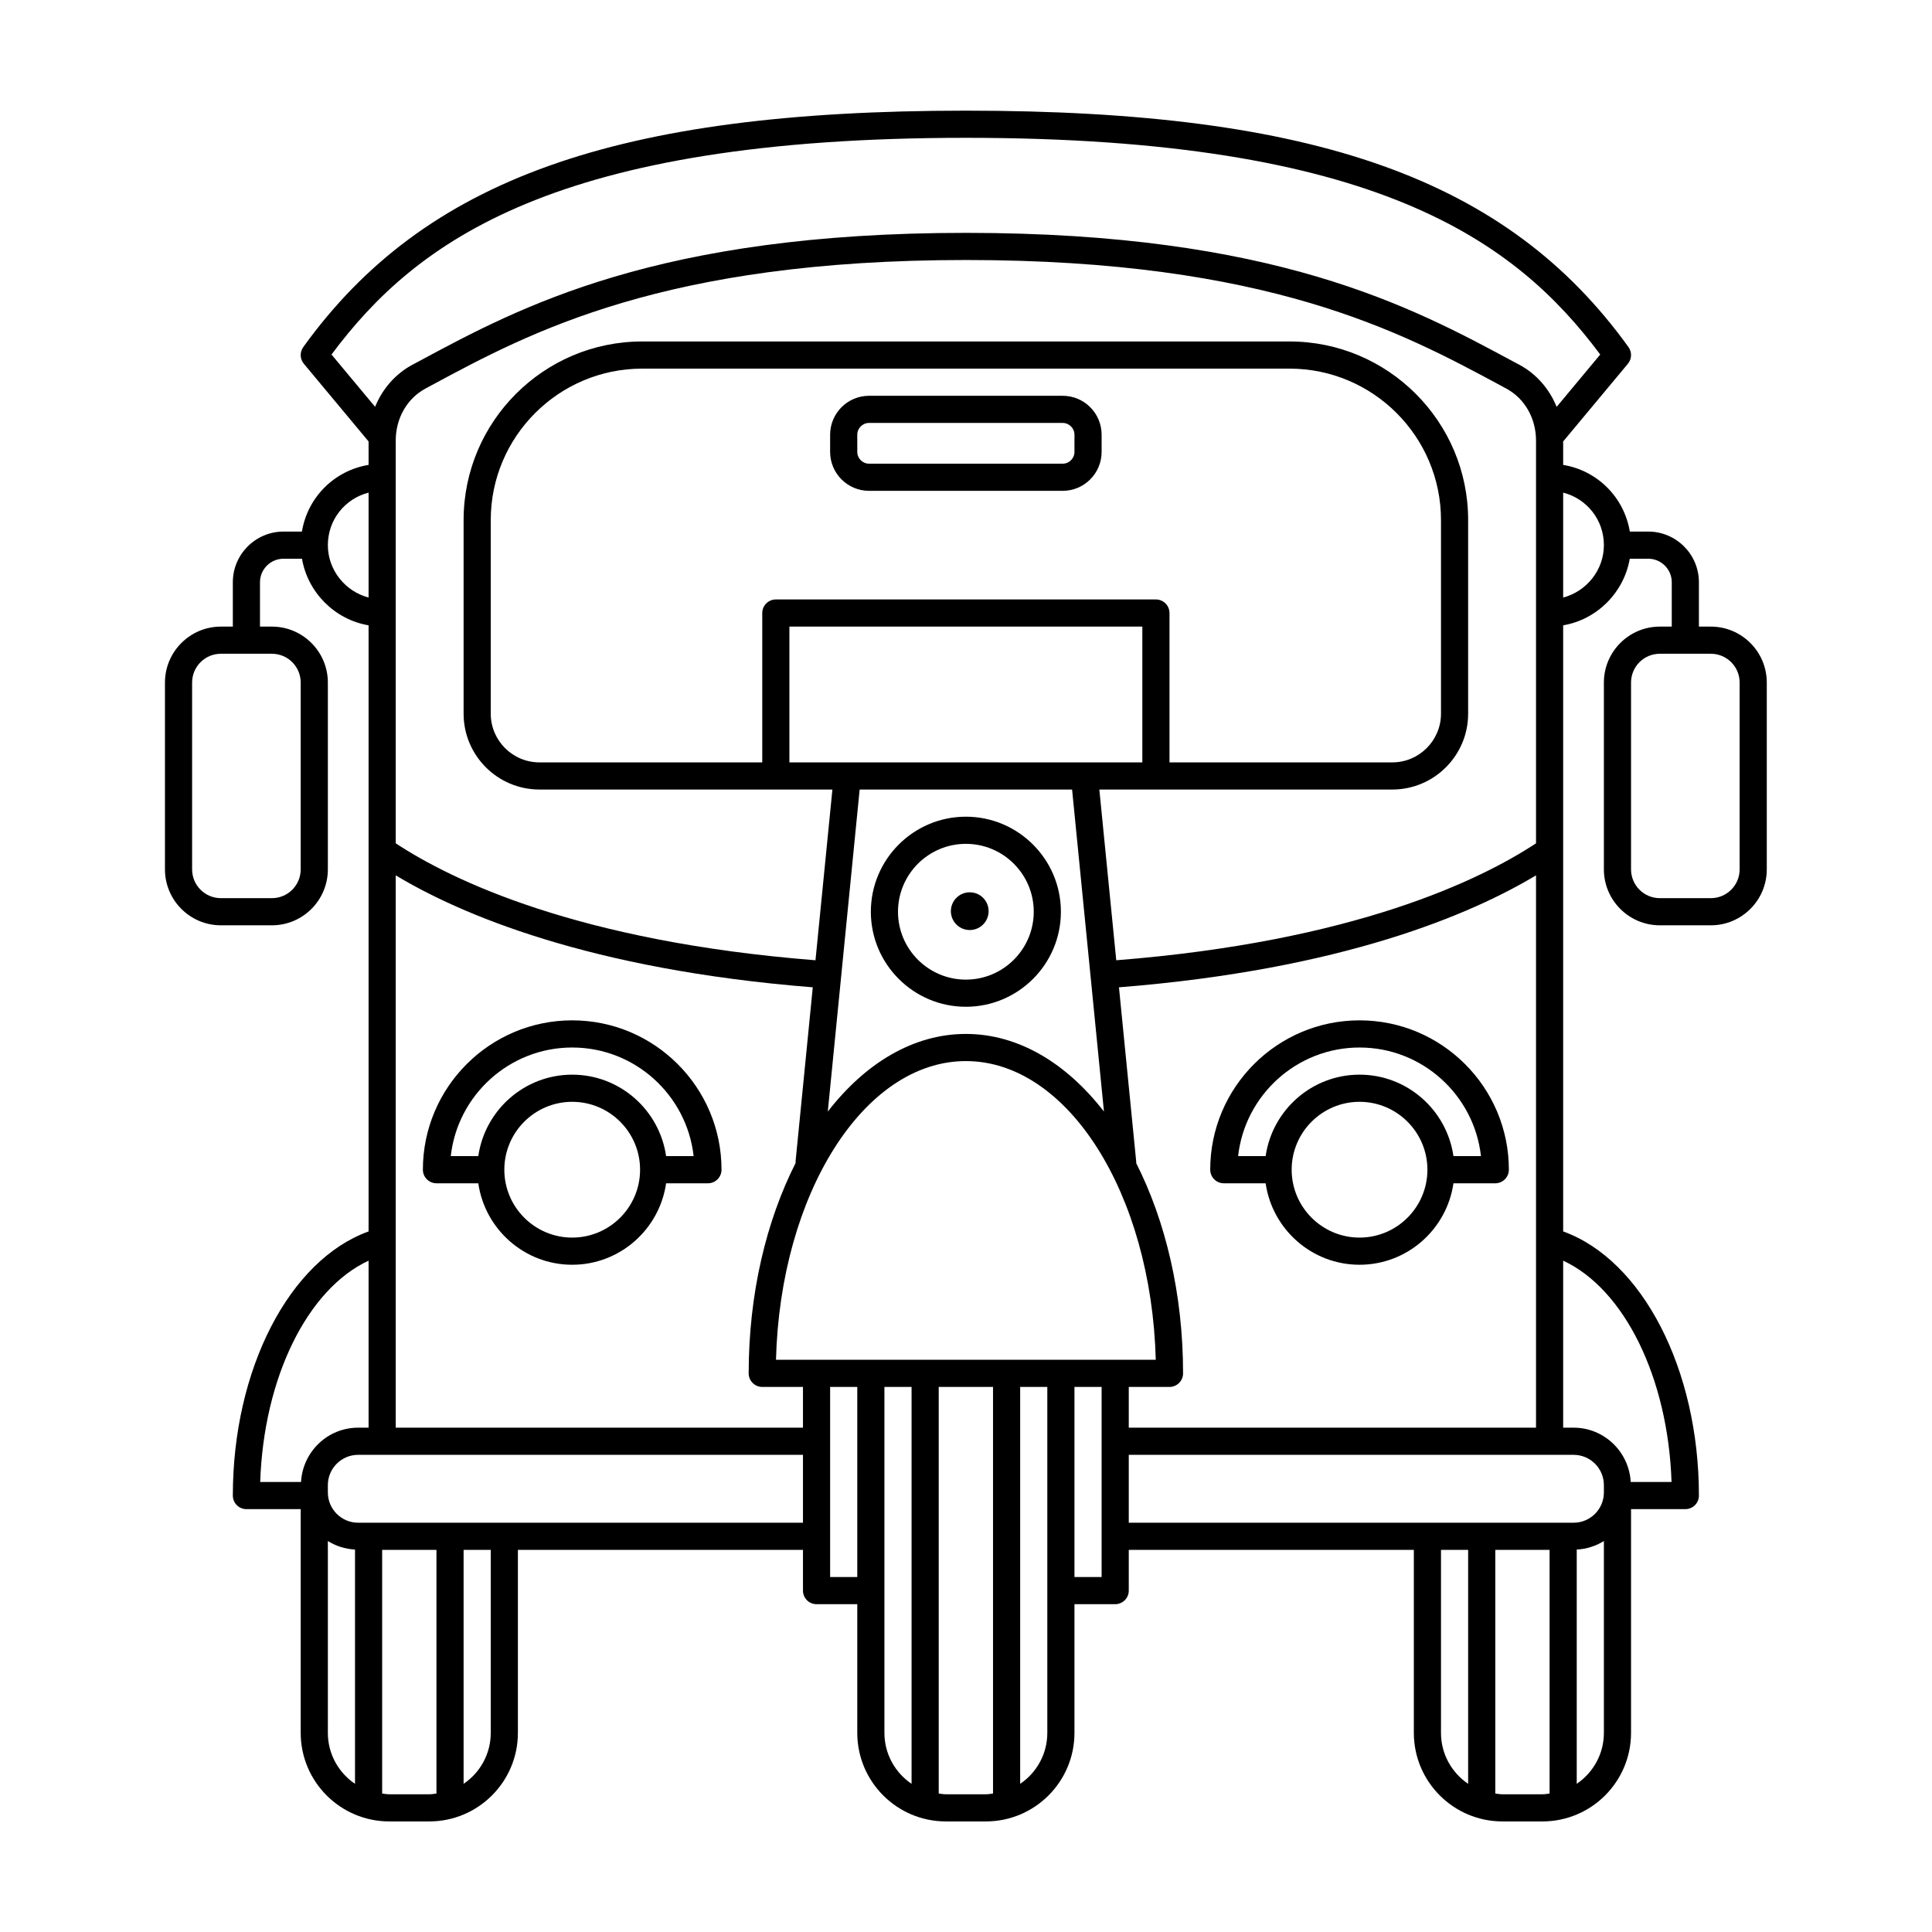 <svg xmlns="http://www.w3.org/2000/svg" xmlns:xlink="http://www.w3.org/1999/xlink" width="1024" zoomAndPan="magnify" viewBox="0 0 768 768" height="1024" preserveAspectRatio="xMidYMid meet" version="1.0"><defs><clipPath id="042092473c"><path d="M 65.574 43.891 L 702.324 43.891 L 702.324 724.141 L 65.574 724.141 Z M 65.574 43.891 " clip-rule="nonzero"/></clipPath><clipPath id="7e05604814"><path d="M 377.988 354.703 L 392.988 354.703 L 392.988 369.703 L 377.988 369.703 Z M 377.988 354.703 " clip-rule="nonzero"/></clipPath></defs><g clip-path="url(#042092473c)"><path fill="#000000" d="M 691.531 345.582 C 691.531 351.906 686.41 357.031 680.086 357.031 L 659.809 357.031 C 653.484 357.031 648.363 351.906 648.363 345.582 L 648.363 271.328 C 648.363 265.004 653.484 259.879 659.809 259.879 L 680.086 259.879 C 686.41 259.879 691.531 265.004 691.531 271.328 Z M 621.383 237.531 L 621.383 195.828 C 630.738 198.211 637.57 206.602 637.57 216.703 C 637.57 226.633 630.637 235.109 621.383 237.531 Z M 664.465 589.113 L 648.234 589.113 C 647.582 577.117 637.676 567.523 625.535 567.523 L 621.383 567.523 L 621.383 501.133 C 645.684 512.414 663.074 547.602 664.465 589.113 Z M 626.777 709.098 L 626.777 615.973 C 630.719 615.762 634.406 614.559 637.57 612.578 L 637.57 688.836 C 637.57 697.27 633.27 704.691 626.777 709.098 Z M 597.227 713.25 C 596.254 713.25 595.328 713.082 594.398 712.953 L 594.398 616.098 L 615.984 616.098 L 615.984 712.953 C 615.035 713.082 614.129 713.25 613.16 713.25 Z M 572.816 688.836 L 572.816 616.098 L 583.609 616.098 L 583.609 709.098 C 577.094 704.691 572.816 697.27 572.816 688.836 Z M 448.703 578.32 L 625.535 578.32 C 632.172 578.32 637.57 583.715 637.57 590.355 L 637.57 593.266 C 637.57 599.906 632.172 605.305 625.535 605.305 L 448.703 605.305 Z M 427.117 626.895 L 427.117 551.332 L 437.91 551.332 L 437.91 626.895 Z M 405.535 709.098 L 405.535 551.332 L 416.324 551.332 L 416.324 688.836 C 416.324 697.27 412.047 704.691 405.535 709.098 Z M 375.98 713.25 C 375.012 713.25 374.086 713.082 373.156 712.953 L 373.156 551.332 L 394.742 551.332 L 394.742 712.953 C 393.812 713.082 392.887 713.25 391.918 713.25 Z M 351.57 688.836 L 351.57 551.332 L 362.363 551.332 L 362.363 709.098 C 355.852 704.691 351.57 697.27 351.57 688.836 Z M 329.988 626.895 L 329.988 551.332 L 340.781 551.332 L 340.781 626.895 Z M 142.363 605.305 C 135.723 605.305 130.328 599.906 130.328 593.266 L 130.328 590.355 C 130.328 583.715 135.723 578.32 142.363 578.32 L 319.195 578.32 L 319.195 605.305 Z M 195.082 688.836 C 195.082 697.27 190.805 704.691 184.289 709.098 L 184.289 616.098 L 195.082 616.098 Z M 154.738 713.25 C 153.77 713.25 152.84 713.082 151.914 712.953 L 151.914 616.098 L 173.496 616.098 L 173.496 712.953 C 172.57 713.082 171.645 713.25 170.672 713.25 Z M 130.328 688.836 L 130.328 612.578 C 133.488 614.559 137.18 615.762 141.121 615.973 L 141.121 709.098 C 134.605 704.691 130.328 697.27 130.328 688.836 Z M 146.516 501.133 L 146.516 567.523 L 142.363 567.523 C 130.203 567.523 120.336 577.117 119.664 589.113 L 103.434 589.113 C 104.824 547.602 122.215 512.414 146.516 501.133 Z M 130.328 216.703 C 130.328 206.602 137.156 198.211 146.516 195.828 L 146.516 237.531 C 137.262 235.109 130.328 226.633 130.328 216.703 Z M 383.949 54.785 C 547.078 54.785 602.453 95.75 636.117 140.93 L 618.789 161.738 C 615.902 154.613 610.758 148.645 603.969 145 L 601.23 143.543 C 561.285 122.039 506.586 92.566 383.949 92.566 C 261.312 92.566 206.613 122.039 166.668 143.543 L 163.93 145 C 157.141 148.645 151.996 154.613 149.109 161.719 L 131.781 140.93 C 165.445 95.75 220.82 54.785 383.949 54.785 Z M 341.727 313.852 L 426.172 313.852 L 438.84 441.867 C 423.914 422.598 404.773 411.004 383.949 411.004 C 363.125 411.004 343.984 422.598 329.059 441.867 Z M 313.797 249.086 L 454.098 249.086 L 454.098 303.059 L 313.797 303.059 Z M 214.434 303.059 C 203.766 303.059 195.082 294.371 195.082 283.703 L 195.082 206.73 C 195.082 173.547 222.086 146.539 255.262 146.539 L 512.637 146.539 C 545.812 146.539 572.816 173.547 572.816 206.73 L 572.816 283.703 C 572.816 294.371 564.133 303.059 553.465 303.059 L 464.891 303.059 L 464.891 243.688 C 464.891 240.715 462.469 238.293 459.496 238.293 L 308.402 238.293 C 305.43 238.293 303.008 240.715 303.008 243.688 L 303.008 303.059 Z M 610.59 335.23 C 588.289 349.926 538.078 374.277 443.73 381.719 L 437.004 313.852 L 553.465 313.852 C 570.074 313.852 583.609 300.34 583.609 283.703 L 583.609 206.73 C 583.609 167.578 551.758 135.742 512.637 135.742 L 255.262 135.742 C 216.141 135.742 184.289 167.578 184.289 206.73 L 184.289 283.703 C 184.289 300.34 197.824 313.852 214.434 313.852 L 330.895 313.852 L 324.168 381.719 C 229.715 374.277 179.465 349.84 157.309 335.23 L 157.309 175.105 C 157.309 166.293 161.82 158.406 169.051 154.508 L 171.77 153.031 C 210.723 132.074 264.031 103.359 383.949 103.359 C 503.867 103.359 557.176 132.074 596.129 153.031 L 598.848 154.508 C 606.078 158.406 610.59 166.293 610.59 175.105 Z M 319.195 567.523 L 157.309 567.523 L 157.309 347.965 C 182.793 363.293 233.93 385.387 323.094 392.473 L 316.242 461.75 C 316.223 461.941 316.285 462.109 316.285 462.277 C 304.609 485.301 297.609 514.352 297.609 545.934 C 297.609 548.906 300.035 551.332 303.008 551.332 L 319.195 551.332 Z M 308.465 540.539 C 310.195 474.59 343.395 421.797 383.949 421.797 C 424.504 421.797 457.703 474.59 459.434 540.539 Z M 448.703 567.523 L 448.703 551.332 L 464.891 551.332 C 467.863 551.332 470.289 548.906 470.289 545.934 C 470.289 514.375 463.312 485.344 451.633 462.32 C 451.633 462.172 451.695 462.047 451.676 461.898 L 444.805 392.473 C 533.863 385.41 584.977 363.355 610.59 347.965 L 610.59 567.523 Z M 119.535 271.328 L 119.535 345.582 C 119.535 351.906 114.414 357.031 108.09 357.031 L 87.812 357.031 C 81.488 357.031 76.367 351.906 76.367 345.582 L 76.367 271.328 C 76.367 265.004 81.488 259.879 87.812 259.879 L 108.09 259.879 C 114.414 259.879 119.535 265.004 119.535 271.328 Z M 680.086 249.086 L 675.344 249.086 L 675.344 231.461 C 675.344 220.348 666.301 211.305 655.191 211.305 L 647.879 211.305 C 645.621 197.707 635.039 187.059 621.383 184.805 L 621.383 175.484 L 647.117 144.598 C 648.699 142.699 648.785 139.98 647.352 137.977 C 599.289 71.23 522.984 43.988 383.949 43.988 C 244.914 43.988 168.609 71.23 120.547 137.977 C 119.113 139.98 119.199 142.699 120.781 144.598 L 146.516 175.484 L 146.516 184.805 C 132.859 187.059 122.254 197.707 120.02 211.305 L 112.727 211.305 C 101.598 211.305 92.555 220.348 92.555 231.461 L 92.555 249.086 L 87.812 249.086 C 75.543 249.086 65.574 259.059 65.574 271.328 L 65.574 345.582 C 65.574 357.852 75.543 367.824 87.812 367.824 L 108.09 367.824 C 120.359 367.824 130.328 357.852 130.328 345.582 L 130.328 271.328 C 130.328 259.059 120.359 249.086 108.09 249.086 L 103.348 249.086 L 103.348 231.461 C 103.348 226.293 107.562 222.098 112.727 222.098 L 120.043 222.098 C 122.34 235.527 133.047 246.281 146.516 248.578 L 146.516 489.516 C 115.09 500.84 92.555 544.184 92.555 594.512 C 92.555 597.504 94.98 599.906 97.949 599.906 L 119.535 599.906 L 119.535 688.836 C 119.535 708.254 135.324 724.043 154.738 724.043 L 170.672 724.043 C 190.086 724.043 205.875 708.254 205.875 688.836 L 205.875 616.098 L 319.195 616.098 L 319.195 632.293 C 319.195 635.285 321.617 637.688 324.59 637.688 L 340.781 637.688 L 340.781 688.836 C 340.781 708.254 356.566 724.043 375.98 724.043 L 391.918 724.043 C 411.332 724.043 427.117 708.254 427.117 688.836 L 427.117 637.688 L 443.309 637.688 C 446.277 637.688 448.703 635.285 448.703 632.293 L 448.703 616.098 L 562.023 616.098 L 562.023 688.836 C 562.023 708.254 577.812 724.043 597.227 724.043 L 613.16 724.043 C 632.574 724.043 648.363 708.254 648.363 688.836 L 648.363 599.906 L 669.945 599.906 C 672.941 599.906 675.344 597.504 675.344 594.512 C 675.344 544.184 652.809 500.84 621.383 489.516 L 621.383 248.578 C 634.852 246.281 645.559 235.527 647.855 222.098 L 655.191 222.098 C 660.355 222.098 664.551 226.293 664.551 231.461 L 664.551 249.086 L 659.809 249.086 C 647.539 249.086 637.57 259.059 637.57 271.328 L 637.57 345.582 C 637.57 357.852 647.539 367.824 659.809 367.824 L 680.086 367.824 C 692.355 367.824 702.324 357.852 702.324 345.582 L 702.324 271.328 C 702.324 259.059 692.355 249.086 680.086 249.086 " fill-opacity="1" fill-rule="nonzero"/></g><path fill="#000000" d="M 264.789 459.578 C 262.156 441.301 246.453 427.195 227.461 427.195 C 208.469 427.195 192.766 441.301 190.129 459.578 L 179.188 459.578 C 181.887 435.332 202.504 416.402 227.461 416.402 C 252.418 416.402 273.031 435.332 275.73 459.578 Z M 227.461 491.961 C 212.578 491.961 200.48 479.859 200.48 464.977 C 200.48 450.09 212.578 437.988 227.461 437.988 C 242.34 437.988 254.441 450.09 254.441 464.977 C 254.441 479.859 242.34 491.961 227.461 491.961 Z M 227.461 405.605 C 194.723 405.605 168.102 432.234 168.102 464.977 C 168.102 467.949 170.527 470.375 173.496 470.375 L 190.129 470.375 C 192.766 488.652 208.469 502.758 227.461 502.758 C 246.453 502.758 262.156 488.652 264.789 470.375 L 281.422 470.375 C 284.395 470.375 286.816 467.949 286.816 464.977 C 286.816 432.234 260.195 405.605 227.461 405.605 " fill-opacity="1" fill-rule="nonzero"/><path fill="#000000" d="M 577.77 459.578 C 575.133 441.301 559.43 427.195 540.438 427.195 C 521.445 427.195 505.742 441.301 503.109 459.578 L 492.168 459.578 C 494.867 435.332 515.48 416.402 540.438 416.402 C 565.395 416.402 586.012 435.332 588.707 459.578 Z M 540.438 491.961 C 525.559 491.961 513.457 479.859 513.457 464.977 C 513.457 450.09 525.559 437.988 540.438 437.988 C 555.32 437.988 567.418 450.09 567.418 464.977 C 567.418 479.859 555.32 491.961 540.438 491.961 Z M 540.438 405.605 C 507.703 405.605 481.082 432.234 481.082 464.977 C 481.082 467.949 483.504 470.375 486.477 470.375 L 503.109 470.375 C 505.742 488.652 521.445 502.758 540.438 502.758 C 559.43 502.758 575.133 488.652 577.77 470.375 L 594.398 470.375 C 597.371 470.375 599.797 467.949 599.797 464.977 C 599.797 432.234 573.176 405.605 540.438 405.605 " fill-opacity="1" fill-rule="nonzero"/><path fill="#000000" d="M 383.949 335.441 C 398.832 335.441 410.93 347.543 410.93 362.43 C 410.93 377.312 398.832 389.414 383.949 389.414 C 369.066 389.414 356.969 377.312 356.969 362.43 C 356.969 347.543 369.066 335.441 383.949 335.441 Z M 383.949 400.207 C 404.773 400.207 421.723 383.258 421.723 362.43 C 421.723 341.598 404.773 324.648 383.949 324.648 C 363.125 324.648 346.176 341.598 346.176 362.43 C 346.176 383.258 363.125 400.207 383.949 400.207 " fill-opacity="1" fill-rule="nonzero"/><path fill="#000000" d="M 340.781 172.809 C 340.781 170.234 342.887 168.125 345.461 168.125 L 422.438 168.125 C 425.012 168.125 427.117 170.234 427.117 172.809 L 427.117 179.637 C 427.117 182.211 425.012 184.32 422.438 184.32 L 345.461 184.32 C 342.887 184.32 340.781 182.211 340.781 179.637 Z M 345.461 195.113 L 422.438 195.113 C 430.977 195.113 437.91 188.176 437.91 179.637 L 437.91 172.809 C 437.91 164.27 430.977 157.332 422.438 157.332 L 345.461 157.332 C 336.922 157.332 329.988 164.27 329.988 172.809 L 329.988 179.637 C 329.988 188.176 336.922 195.113 345.461 195.113 " fill-opacity="1" fill-rule="nonzero"/><g clip-path="url(#7e05604814)"><path fill="#000000" d="M 385.488 354.703 C 389.633 354.703 392.988 358.062 392.988 362.203 C 392.988 366.348 389.633 369.703 385.488 369.703 C 381.348 369.703 377.988 366.348 377.988 362.203 C 377.988 358.062 381.348 354.703 385.488 354.703 Z M 385.488 354.703 " fill-opacity="1" fill-rule="evenodd"/></g></svg>
